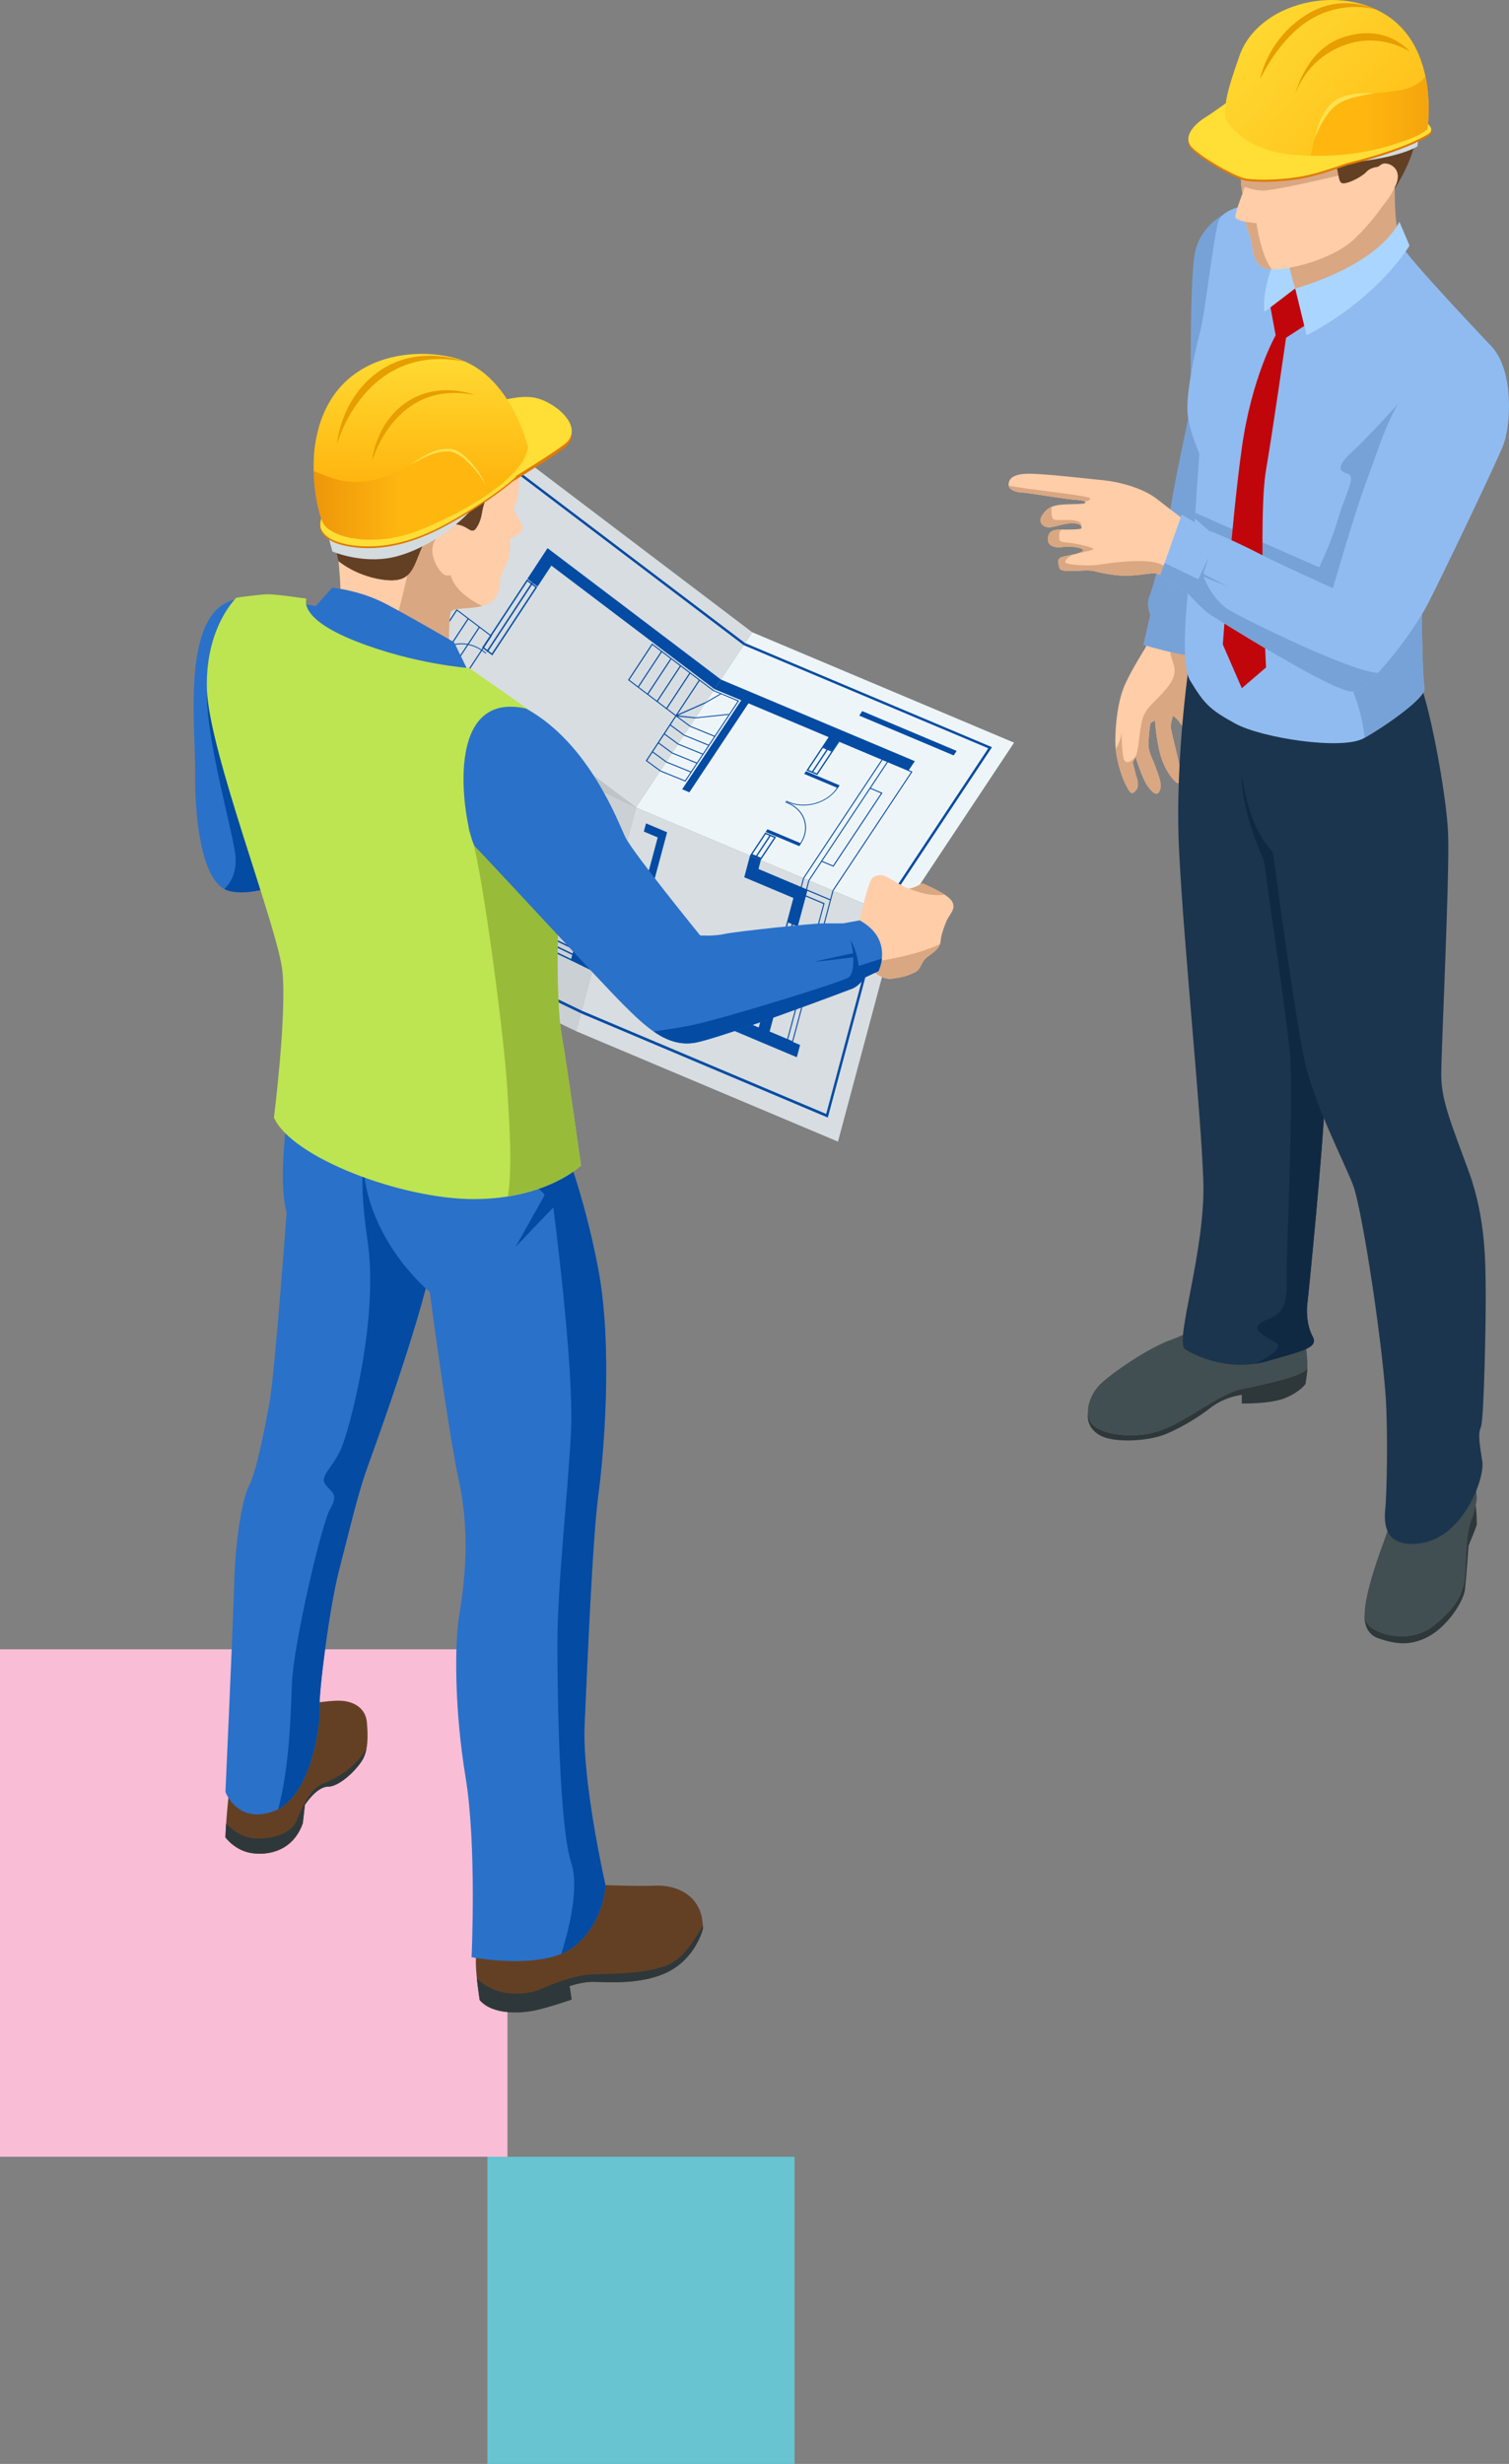 <svg width="226" height="369" viewBox="0 0 226 369" fill="none" xmlns="http://www.w3.org/2000/svg">
<rect x="0" y="0" width="226" height="369" fill="#808080" stroke="none"/>
<path d="M76 247H0V323H76V247Z" fill="#F9BDD6"/>
<path d="M119 323H73V369H119V323Z" fill="#68C4D1"/>
<path d="M182.424 196.116C182.424 196.116 179.251 199.318 175.61 200.566C171.97 201.815 166.405 205.722 164.792 207.296C163.18 208.87 162.296 211.638 163.492 213.212C164.688 214.786 169.993 215.762 174.206 214.08C178.419 212.398 182.736 208.653 186.064 208.002C189.393 207.35 195.374 205.994 195.738 204.962C196.103 203.931 194.906 196.171 193.814 194.705C192.722 193.239 182.424 196.116 182.424 196.116H182.424Z" fill="#414E52"/>
<path d="M195.805 204.625C195.804 204.618 195.797 204.612 195.794 204.606C195.784 204.759 195.766 204.883 195.738 204.962C195.374 205.994 189.393 207.35 186.064 208.002C182.736 208.653 178.419 212.398 174.206 214.08C169.993 215.762 164.688 214.786 163.492 213.212C163.141 212.75 162.973 212.183 162.946 211.576L162.938 211.583C162.938 211.583 162.503 213.723 164.74 214.96C166.976 216.196 172.158 215.816 174.706 214.731C177.255 213.646 179.783 212.035 181.138 210.957C182.493 209.88 184.085 209.184 185.978 208.892V210.194C185.978 210.194 190.238 210.284 192.453 209.386C194.669 208.488 195.529 207.276 195.529 207.276C195.529 207.276 195.871 205.116 195.805 204.625Z" fill="#2E383B"/>
<path d="M210.253 221.657C210.253 221.657 207.985 228.93 207.036 231.469C206.088 234.009 203.737 240.851 204.562 242.788C205.387 244.725 211.078 246.403 214.707 243.477C218.337 240.55 219.244 238.441 219.409 235.816C219.574 233.191 219.574 229.576 220.317 227.725C221.059 225.874 221.183 224.325 221.183 224.325C221.183 224.325 220.811 219.376 219.987 218.085C219.162 216.793 210.253 221.657 210.253 221.657Z" fill="#414E52"/>
<path d="M220.317 227.725C219.575 229.576 219.575 233.191 219.41 235.816C219.245 238.441 218.338 240.55 214.708 243.477C211.079 246.403 205.387 244.725 204.563 242.788C204.436 242.491 204.385 242.078 204.391 241.582L204.391 241.583C204.391 241.583 203.944 244.51 206.46 245.37C208.976 246.231 211.244 246.564 214.007 245.057C216.77 243.551 219.204 239.862 219.41 238.011C219.616 236.16 219.946 231.462 219.946 231.462C219.946 231.462 221.183 228.586 221.183 228.242C221.183 227.987 221.16 226.421 221.016 225.393C220.89 226.006 220.677 226.829 220.317 227.725Z" fill="#2E383B"/>
<path d="M171.587 96.952C171.587 96.952 169.102 100.88 168.26 103.068C167.418 105.256 167.039 108.419 167.039 111.011C167.039 113.603 168.049 116.503 168.639 117.602C169.229 118.7 169.439 119.14 170.113 118.393C170.786 117.646 170.155 116.196 170.155 116.196L169.649 114.219L170.071 113.34C170.071 113.34 171.039 116.547 171.881 117.734C172.723 118.92 173.355 119.227 173.713 118.349C174.071 117.47 173.566 116.24 173.018 114.746C172.471 113.252 171.924 112.593 172.008 111.011C172.092 109.43 172.302 108.288 172.302 108.288L172.976 107.903C172.976 107.903 173.228 111.583 174.029 113.78C174.829 115.976 176.152 117.384 176.459 117.273C176.765 117.163 176.995 116.152 176.459 113.78C175.923 111.407 175.292 109.167 175.334 108.683C175.376 108.199 175.67 107.189 175.67 107.189C175.67 107.189 176.121 107.409 176.78 108.331C177.439 109.254 180.007 110.704 180.007 110.704L179.418 94.36L172.513 92.954L171.586 96.952H171.587Z" fill="#FFCDA8"/>
<path d="M175.511 93.564C175.337 95.115 175.161 97.173 175.335 98.05C175.63 99.544 176.766 100.617 174.745 103.068C172.724 105.519 171.377 105.915 170.914 108.507C170.45 111.099 170.514 112.879 169.903 113.515C169.293 114.152 168.514 114.526 168.261 113.515C168.009 112.505 167.966 109.693 167.966 109.693C167.966 109.693 167.895 110.878 167.104 112.182C167.333 114.427 168.138 116.667 168.64 117.602C169.23 118.7 169.44 119.14 170.114 118.393C170.787 117.646 170.156 116.196 170.156 116.196L169.65 114.219L170.071 113.34C170.071 113.34 171.04 116.547 171.882 117.734C172.724 118.92 173.356 119.227 173.714 118.349C174.071 117.47 173.566 116.24 173.019 114.746C172.471 113.252 171.924 112.593 172.008 111.011C172.092 109.43 172.303 108.288 172.303 108.288L172.977 107.903C172.977 107.903 173.229 111.583 174.029 113.78C174.83 115.976 176.153 117.384 176.46 117.273C176.766 117.163 176.995 116.152 176.46 113.78C175.924 111.407 175.292 109.167 175.334 108.683C175.376 108.199 175.671 107.189 175.671 107.189C175.671 107.189 176.122 107.409 176.781 108.331C177.44 109.254 180.008 110.704 180.008 110.704L179.419 94.36L175.511 93.564Z" fill="#D9A782"/>
<path d="M178.788 98.182C177.062 98.314 171.23 96.579 171.23 96.579L172.262 92.119C172.262 92.119 171.63 90.449 172.094 89.439C172.557 88.428 174.998 79.729 175.209 77.005C175.419 74.281 178.576 59.783 178.576 59.783L183.14 61.013L182.871 89.792L178.788 98.182Z" fill="#77A2D7"/>
<path d="M178.369 97.479C178.369 97.479 175.875 112.943 176.587 127.353C177.299 141.763 179.861 166.274 180.217 176.822C180.573 187.37 175.804 200.962 177.512 202.077C179.221 203.191 184.29 205.419 189.728 203.859C195.165 202.3 197.515 201.854 196.589 200.146C195.664 198.437 195.663 196.208 195.806 195.169C195.948 194.129 198.084 172.736 198.44 164.417C198.796 156.098 197.657 106.185 197.657 106.185L178.369 97.479L178.369 97.479Z" fill="#1C354E"/>
<path d="M187.992 204.235C188.564 204.148 189.143 204.027 189.728 203.859C195.166 202.3 197.515 201.854 196.589 200.146C195.664 198.437 195.663 196.208 195.806 195.169C195.949 194.129 198.084 172.736 198.44 164.417C198.796 156.098 197.657 106.185 197.657 106.185L193.826 104.456C189.973 108.194 186.062 112.871 185.99 115.877C185.848 121.763 189.323 128.761 189.323 129.064C189.323 129.367 192.611 151.769 193.191 157.723C193.771 163.677 192.707 186.281 192.707 190.217C192.707 194.152 192.9 196.373 190.096 197.482C187.292 198.592 187.969 199.4 190.966 201.014C192.28 201.721 190.456 203.01 187.992 204.235L187.992 204.235Z" fill="#102942"/>
<path d="M207.523 225.392C207.414 226.799 206.45 232.026 212.785 231.117C219.121 230.209 222.388 221.458 222.007 218.901C221.625 216.345 221.299 214.811 221.789 213.732C222.279 212.652 222.565 196.686 222.511 193.164C222.456 189.641 222.605 182.653 219.992 175.494C217.378 168.336 215.854 164.813 215.854 161.006C215.854 157.2 217.106 131.348 216.888 125.041C216.67 118.735 213.839 104.303 212.423 101.86C211.007 99.416 186.451 102.598 186.451 102.598L185.797 106.461C185.797 106.461 184.273 120.779 190.643 127.654C190.643 127.654 194.019 152.994 195.489 159.301C196.959 165.608 201.207 173.789 202.622 177.425C204.038 181.062 207.359 203.049 207.632 211.06C207.904 219.072 207.523 225.392 207.523 225.392Z" fill="#1C354E"/>
<path d="M183.139 32.204C183.139 32.204 179.769 33.909 178.966 37.829C178.164 41.749 178.335 58.364 178.368 60.791C178.402 63.218 186.334 58.303 186.483 57.867C186.631 57.431 183.139 32.204 183.139 32.204Z" fill="#77A2D7"/>
<path d="M189.921 30.268C189.921 30.268 183.261 30.527 182.469 33.217C181.678 35.905 180.513 46.744 179.722 49.757C178.93 52.77 177.486 59.477 177.905 62.295C178.324 65.114 179.629 67.933 179.629 67.933C179.629 67.933 178.883 78.188 178.837 80.18C178.79 82.172 176.158 98.48 178.253 101.931C180.349 105.381 181.119 106.239 185.031 108.378C188.943 110.516 201.005 112.401 204.266 110.554C207.526 108.707 213.673 104.43 213.347 103.021C213.021 101.612 212.928 91.892 212.928 90.531L223.346 51.838C223.346 51.838 210.506 38.332 209.947 36.777C209.947 36.777 197.973 44.877 193.98 43.198C189.988 41.518 192.715 31.935 192.715 31.935L189.921 30.268H189.921Z" fill="#90BBF0"/>
<path d="M212.784 59.188L209.352 60.519C209.352 60.519 204.857 65.521 202.54 67.631C200.222 69.741 200.435 70.596 201.819 70.947C203.203 71.297 201.421 74.12 200.395 77.707C199.37 81.295 197.561 84.96 197.561 84.96L179.02 76.803C179.001 77.096 178.983 77.379 178.967 77.651L198.261 94.626C198.261 94.626 203.795 103.305 204.368 110.495C207.652 108.619 213.67 104.416 213.348 103.021C213.021 101.612 212.928 91.892 212.928 90.531L220.598 62.046L212.784 59.188Z" fill="#77A2D7"/>
<path d="M208.901 27.167C208.901 27.167 208.734 33.377 209.573 35.32C210.412 37.264 199.7 44.505 197.417 44.7C195.135 44.895 190.198 44.068 191.176 37.313C192.155 30.558 208.901 27.167 208.901 27.167Z" fill="#D9A782"/>
<path d="M196.273 48.197L192.61 50.586C192.61 50.586 190.652 64.314 189.615 70.349C188.397 77.441 189.615 99.957 189.615 99.957L185.985 103.068L183.139 96.519C183.139 96.519 184.486 77.725 185.985 67.076C187.483 56.427 191.051 50.217 191.051 50.217L190.035 44.724L193.98 43.198L196.273 48.197V48.197Z" fill="#C1060B"/>
<path d="M151.072 72.344C151.216 71.68 151.691 71.019 153.874 70.95C156.056 70.882 163.224 71.732 165.341 71.936C167.459 72.14 171.075 73.024 173.258 74.723C175.44 76.423 177.623 78.055 177.623 78.055L181.272 80.129L177.786 88.083C177.786 88.083 174.04 86.01 173.062 85.874C172.085 85.738 169.837 86.485 166.938 86.111C164.038 85.737 164.039 85.397 162.605 85.431C161.171 85.466 158.826 85.772 158.663 85.058C158.5 84.343 158.076 83.596 159.38 83.324C160.683 83.051 162.41 82.746 162.182 82.338C161.953 81.93 159.933 81.76 159.119 81.93C158.305 82.1 156.871 81.896 156.936 80.706C157.002 79.516 157.783 79.312 158.793 79.312C159.803 79.312 162.019 79.347 161.986 79.074C161.953 78.802 161.953 78.428 160.715 78.36C159.477 78.292 157.913 79.006 157.034 78.972C156.154 78.938 155.47 78.191 156.024 77.273C156.578 76.355 157.23 75.777 158.728 75.607C160.227 75.437 162.442 75.573 162.54 75.301C162.637 75.029 162.181 74.927 160.52 74.791C158.858 74.655 154.102 73.805 153.19 73.771C152.278 73.737 150.844 73.398 151.072 72.344L151.072 72.344Z" fill="#FFCDA8"/>
<path d="M151.062 72.718C151.206 73.48 152.395 73.742 153.189 73.771C154.101 73.805 158.858 74.655 160.519 74.791C161.707 74.888 162.276 74.968 162.47 75.105C163.043 75.029 163.181 74.879 163.288 74.656C163.451 74.316 156.675 73.602 152.57 72.99C151.971 72.901 151.476 72.809 151.062 72.718Z" fill="#D9A782"/>
<path d="M173.062 85.874C174.039 86.01 177.785 88.083 177.785 88.083L178.368 86.753C176.829 85.993 175.01 85.088 173.941 84.548C171.856 83.495 166.155 84.311 164.526 84.582C162.897 84.854 159.737 84.548 159.575 84.242C159.412 83.937 160.144 83.166 161.1 82.95C162.057 82.734 163.06 82.542 163.679 82.305C164.298 82.067 160.976 81.319 159.77 81.251C158.564 81.183 158.63 80.911 158.63 80.129C158.63 79.792 158.762 79.514 158.969 79.313C158.908 79.312 158.847 79.312 158.793 79.312C157.783 79.312 157.001 79.516 156.936 80.706C156.871 81.896 158.304 82.1 159.118 81.93C159.933 81.76 161.953 81.93 162.181 82.338C162.409 82.746 160.682 83.052 159.379 83.324C158.076 83.596 158.499 84.343 158.662 85.058C158.825 85.772 161.171 85.466 162.604 85.431C164.038 85.397 164.037 85.738 166.937 86.112C169.836 86.486 172.084 85.738 173.062 85.874Z" fill="#D9A782"/>
<path d="M156.024 77.273C155.47 78.191 156.154 78.938 157.034 78.973C157.913 79.007 159.477 78.293 160.715 78.361C161.638 78.411 161.872 78.632 161.946 78.854C162.232 77.443 158.858 78.021 157.979 77.851C157.413 77.741 157.427 76.663 157.509 75.907C156.82 76.196 156.396 76.656 156.024 77.273Z" fill="#D9A782"/>
<path d="M223.347 51.838C223.347 51.838 215.013 53.262 211.514 57.388C208.016 61.514 206.48 67.271 204.773 71.723C203.067 76.175 199.625 88.083 199.625 88.083C199.625 88.083 191.491 84.427 188.647 82.942C185.802 81.458 181.479 79.53 181.109 79.515L176.985 77.067L173.714 86.327L177.981 88.969C177.981 88.969 180.199 91.343 180.996 91.877C181.792 92.412 199.967 103.868 202.584 103.571C205.2 103.275 211.685 94.643 213.903 90.322C216.122 86.001 224.029 69.469 225.139 66.679C226.248 63.889 226.845 55.548 223.347 51.838L223.347 51.838Z" fill="#90BBF0"/>
<path d="M180.256 86.355L184.01 87.928L180.227 85.94L181.024 83.447L179.46 86.752L174.424 84.316L173.714 86.326L177.981 88.969C177.981 88.969 180.199 91.343 180.996 91.877C181.792 92.411 199.967 103.868 202.584 103.571C203.49 103.468 204.861 102.364 206.358 100.787C201.948 100.445 186.628 92.845 184.153 91.401C181.508 89.858 180.256 86.355 180.256 86.355H180.256Z" fill="#77A2D7"/>
<path d="M195.687 50.217L193.979 43.198C193.979 43.198 205.961 40.071 209.59 33.217L211.098 36.777C211.098 36.777 206.552 44.548 195.687 50.217Z" fill="#AAD5FF"/>
<path d="M189.369 46.713L193.98 43.198C193.98 43.198 192.716 39.347 192.433 35.708C192.433 35.708 188.814 41.992 189.369 46.713Z" fill="#AAD5FF"/>
<path d="M185.929 25.194C185.929 25.194 185.668 27.267 186.092 28.967C186.092 28.967 184.821 32.23 185.049 32.604C185.277 32.978 186.482 33.217 186.482 33.217C186.482 33.217 187.004 34.712 187.33 35.834C187.655 36.956 187.525 39.608 189.577 40.219C191.63 40.831 199.285 39.166 202.836 35.8C206.388 32.434 210.167 27.063 211.405 21.386C212.643 15.709 210.232 7.482 202.185 5.782C194.138 4.083 188.405 10.439 186.483 14.213C184.56 17.987 184.821 22.922 184.821 22.922L185.929 25.194Z" fill="#FFCDA8"/>
<path d="M189.578 40.219C189.807 40.288 190.11 40.326 190.465 40.339C188.841 38.26 188.178 33.421 188.178 33.421L186.483 33.217C186.483 33.217 187.005 34.712 187.331 35.834C187.656 36.956 187.525 39.608 189.578 40.219Z" fill="#D9A782"/>
<path d="M185.09 23.472L185.929 25.194C185.929 25.194 185.669 27.267 186.092 28.967C186.092 28.967 186.809 26.996 186.907 26.282C186.983 25.727 185.676 24.148 185.09 23.472Z" fill="#D9A782"/>
<path d="M185.091 23.474L185.929 25.194C185.929 25.194 185.775 26.431 185.899 27.777C186.863 28.186 188.116 28.579 189.312 28.536C191.561 28.455 205.876 25.254 210.871 23.352C211.079 22.702 211.261 22.046 211.405 21.386C211.892 19.152 211.811 16.523 211.047 14.054L187.979 12.095L185.091 23.474Z" fill="#D9A782"/>
<path d="M207.724 24.854C207.724 24.854 205.476 24.786 204.694 25.67C203.912 26.554 201.339 27.811 200.85 27.336C200.361 26.86 200.459 24.956 199.872 24.48C199.286 24.004 197.266 24.073 197.234 22.746C197.201 21.42 196.191 19.381 194.432 19.313C192.672 19.245 188.561 19.487 186.91 18.666C185.258 17.846 184.249 15.981 185.089 13.329C185.929 10.677 190.295 3.743 199.677 4.456C209.06 5.17 211.731 11.29 212.285 16.797C212.839 22.304 208.876 28.208 208.876 28.208L207.724 24.854Z" fill="#563317"/>
<path d="M204.693 25.67C205.475 24.786 207.723 24.854 207.723 24.854L208.876 28.208C208.876 28.208 211.622 24.303 212.207 19.962C208.415 21.916 201.873 23.61 199.324 24.229C199.55 24.3 199.745 24.377 199.872 24.48C200.458 24.956 200.36 26.86 200.849 27.335C201.338 27.811 203.911 26.554 204.693 25.67Z" fill="#634024"/>
<path d="M205.15 26.724C205.15 26.724 206.323 24.48 207.398 24.48C208.473 24.48 209.858 25.497 209.165 27.402C208.472 29.307 206.453 32.129 205.15 31.925C203.846 31.721 204.596 27.947 205.15 26.724Z" fill="#FFCDA8"/>
<path d="M203.493 24.191C203.493 24.191 209.373 23.606 212.271 21.929L212.489 20.445L203.493 24.191L203.493 24.191Z" fill="#D4DBDF"/>
<path d="M213.552 18.589L204.624 17.813L185.263 14.575C185.263 14.575 181.637 17.229 180.49 17.921C179.342 18.612 176.919 20.66 178.485 22.352C179.779 23.749 184.121 26.285 186.111 26.946C187.318 27.346 191.483 27.388 195.15 26.706C196.98 26.365 199.507 25.542 201.764 24.751H201.764C209.729 22.772 212.881 21.026 213.967 20.352C215.053 19.678 213.552 18.589 213.552 18.589L213.552 18.589Z" fill="#DE7B04"/>
<path d="M213.552 18.268L204.624 17.491L185.263 14.254C185.263 14.254 181.637 16.908 180.49 17.599C179.342 18.291 176.919 20.339 178.485 22.03C179.779 23.428 184.121 25.964 186.111 26.625C187.318 27.026 191.483 27.067 195.15 26.385C196.98 26.044 199.507 25.221 201.764 24.43H201.764C209.729 22.451 212.881 20.705 213.967 20.031C215.053 19.357 213.552 18.268 213.552 18.268L213.552 18.268Z" fill="#FFDE36"/>
<path d="M183.505 17.689C183.505 17.689 185.774 22.578 193.824 23.194C199.511 23.63 204.444 22.994 208.492 21.694C210.463 21.061 212.277 20.529 213.766 19.389C213.766 19.389 215.597 8.023 208.227 2.679C200.857 -2.664 188.425 0.372 185.634 8.353C183.54 14.339 183.505 15.149 183.505 17.689Z" fill="url(#paint0_linear_512_921)"/>
<path d="M196.303 23.316C200.952 23.424 205.043 22.801 208.49 21.694C210.461 21.061 212.275 20.529 213.764 19.389C213.764 19.389 214.366 15.63 213.48 11.421C210.971 14.988 203.774 12.985 200.223 15.288C197.866 16.817 196.781 20.702 196.303 23.316Z" fill="url(#paint1_linear_512_921)"/>
<path d="M205.801 13.951L203.979 14.302C202.901 14.537 201.421 14.842 200.234 15.672C199.073 16.505 198.27 17.847 197.753 18.848C197.234 19.865 196.963 20.588 196.957 20.585C196.963 20.587 197.086 19.807 197.476 18.691C197.673 18.136 197.944 17.497 198.331 16.861C198.719 16.227 199.225 15.598 199.89 15.125C200.538 14.665 201.293 14.397 201.989 14.237C202.691 14.078 203.352 14.014 203.917 13.98C205.047 13.919 205.801 13.956 205.801 13.951L205.801 13.951Z" fill="#FFE24F"/>
<path d="M193.955 14.254C193.955 14.254 195.446 7.54 201.036 5.63C207.705 3.351 211.129 7.731 211.129 7.731C211.129 7.731 206.655 4.658 201.055 6.869C195.296 9.142 193.955 14.254 193.955 14.254Z" fill="#E69E00"/>
<path d="M206.231 1.489C206.231 1.489 201.379 -1.044 196.168 1.91C189.864 5.483 188.722 11.851 188.722 11.851C188.722 11.851 191.652 5.44 196.662 2.676C201.672 -0.087 206.231 1.489 206.231 1.489L206.231 1.489Z" fill="#E69E00"/>
<path d="M75.532 66.53L58.148 92.951L95.237 120.932L112.659 94.688L75.532 66.53Z" fill="#EEF5F9"/>
<path d="M151.874 111.222L134.452 137.466L95.234 120.932L112.657 94.688L151.874 111.222Z" fill="#EEF5F9"/>
<path opacity="0.1" d="M75.532 66.53L58.148 92.951L95.237 120.932L112.659 94.688L75.532 66.53Z" fill="black"/>
<path d="M134.468 137.466L125.5 170.968L86.282 154.433L95.251 120.932L134.468 137.466Z" fill="#EEF5F9"/>
<path opacity="0.1" d="M134.468 137.466L125.5 170.968L86.282 154.433L95.251 120.932L134.468 137.466Z" fill="black"/>
<path d="M59.414 103.691L50.498 137.159L86.285 154.433L95.253 120.932L59.414 103.691Z" fill="#EEF5F9"/>
<path opacity="0.15" d="M59.414 103.691L50.498 137.159L86.285 154.433L95.253 120.932L59.414 103.691Z" fill="black"/>
<path d="M58.148 92.951L59.415 103.691L95.254 120.932L58.148 92.951Z" fill="#EEF5F9"/>
<path opacity="0.2" d="M58.148 92.951L59.415 103.691L95.254 120.932L58.148 92.951Z" fill="black"/>
<path d="M95.712 129.507L94.21 135.116L94.668 135.309L96.205 129.569L95.747 129.376C94.833 128.998 93.9 128.937 93.042 129.155L93.002 129.311C93.859 129.076 94.796 129.128 95.712 129.507Z" fill="#044BA3"/>
<path d="M96.954 148.899L109.866 154.342L119.338 158.336L119.831 156.495L118.769 156.048L124.435 134.885L124.476 134.729L124.826 133.403L124.686 133.345L124.339 134.671L120.952 133.243L120.869 133.207L121.215 131.882L121.078 131.824L120.732 133.15L120.072 132.872L120.418 131.546L120.282 131.488L119.935 132.814L113.597 130.142L113.944 128.816L112.327 128.135L111.465 131.378L118.827 134.481L117.918 137.878L117.916 137.886L114.95 148.965L114.939 149.004L113.634 153.882L110.359 152.502L97.447 147.058L97.357 147.02L94.269 145.719L99.912 124.64L96.752 123.309L96.424 124.536L98.506 125.414L95.971 134.88L95.144 134.531L94.816 135.757L95.644 136.106L93.192 145.265L89.197 143.56L88.707 145.399L96.865 148.861L96.955 148.899L96.954 148.899ZM120.91 133.399L124.297 134.827L118.653 155.912L118.037 155.652L123.493 135.27L120.722 134.102L120.911 133.399H120.91ZM119.529 138.558L120.68 134.261L123.311 135.37L117.897 155.594L115.266 154.484L116.551 149.684L116.562 149.645L119.528 138.565L119.53 138.558H119.529ZM119.297 138.689L116.428 149.407L115.889 149.18L118.758 138.462L119.297 138.689ZM118.039 138.159L118.578 138.386L115.709 149.104L115.17 148.877L118.039 138.159V138.159ZM97.482 147.303L110.123 152.632L109.959 153.245L97.318 147.915L97.482 147.303ZM97.263 148.118L109.904 153.447L109.739 154.064L97.098 148.734L97.263 148.118Z" fill="#044BA3"/>
<path d="M131.882 136.379L123.739 166.828L87.114 151.358L87.01 151.752L123.98 167.368L132.23 136.525L131.882 136.379Z" fill="#044BA3"/>
<path d="M104.737 101.741L103.452 100.767L103.319 100.666L102.034 99.692L101.902 99.592L100.617 98.618L100.485 98.518L99.2 97.544L99.07 97.445L97.653 96.371L94.054 101.841L95.471 102.915L95.601 103.013L96.886 103.987L97.018 104.088L98.303 105.062L98.435 105.163L99.72 106.136L99.853 106.237L101.137 107.211L100.333 108.433L100.252 108.556L99.448 109.778L99.367 109.901L98.563 111.123L98.482 111.246L97.678 112.468L97.597 112.592L96.712 113.937L98.88 115.525L98.962 115.403L96.923 113.912L97.727 112.69L99.766 114.185L99.847 114.062L97.808 112.567L98.612 111.345L100.652 112.844L100.733 112.721L98.693 111.222L99.497 109.999L101.538 111.504L101.619 111.38L99.578 109.877L100.382 108.655L102.424 110.163L102.505 110.04L100.463 108.531L101.267 107.309L103.31 108.822L103.391 108.7L101.51 107.309L104.13 107.582L104.224 107.439L101.545 107.156L105.604 105.353L105.769 105.102L101.462 107.013L104.785 101.962L106.832 103.494L106.914 103.379L104.866 101.839L104.737 101.741ZM95.552 102.792L94.265 101.816L97.702 96.592L98.989 97.568L95.552 102.792H95.552ZM96.966 103.865L95.682 102.891L99.119 97.666L100.404 98.64L96.966 103.865ZM98.384 104.939L97.099 103.965L100.536 98.741L101.821 99.715L98.384 104.939H98.384ZM99.801 106.013L98.516 105.039L101.953 99.816L103.238 100.789L99.801 106.013H99.801ZM101.218 107.088L99.934 106.114L103.371 100.89L104.656 101.864L101.218 107.088Z" fill="#044BA3"/>
<path d="M78.98 86.691L79.734 87.263C79.691 87.235 79.633 87.241 79.606 87.284L78.928 86.77L73.463 95.075L71.778 93.797L70.107 92.531L68.392 91.231L64.227 97.562L64.359 97.662L68.444 91.454L70.026 92.654L67.389 96.662C66.569 96.982 65.843 97.542 65.314 98.332L65.29 98.368L70.061 101.986L70.085 101.949L69.519 101.52L72.183 97.471C72.25 97.517 72.316 97.563 72.381 97.612L72.753 97.894L72.819 97.793L72.448 97.511C72.383 97.462 72.318 97.413 72.251 97.367L72.399 97.143L72.888 97.514C72.886 97.55 72.903 97.593 72.935 97.617C72.968 97.642 73.01 97.644 73.038 97.628L73.73 98.153L80.457 87.929L79.776 87.413C79.805 87.371 79.791 87.311 79.752 87.277L80.509 87.851L82.578 84.705L107.017 103.212L107.974 101.772L82.004 82.093L78.98 86.691L78.98 86.691ZM70.159 92.754L71.697 93.921L70.045 96.431C69.221 96.281 68.399 96.328 67.647 96.572L70.159 92.754ZM65.423 98.415C65.896 97.704 66.532 97.185 67.257 96.862L65.965 98.826L65.423 98.415ZM66.098 98.926L67.524 96.759C68.282 96.479 69.121 96.406 69.967 96.55L67.636 100.093L66.098 98.926L66.098 98.926ZM69.389 101.421L67.766 100.19L70.139 96.583C70.793 96.718 71.44 96.983 72.048 97.38L69.389 101.421V101.421ZM72.269 97.044L72.116 97.277C71.508 96.879 70.865 96.609 70.215 96.468L71.827 94.019L73.382 95.198L72.201 96.993L72.269 97.044ZM72.986 97.345L72.505 96.981L73.661 95.225L73.632 95.202L78.99 87.059L79.499 87.445L72.986 97.345ZM80.18 87.961L73.666 97.861L73.157 97.475L79.67 87.575L80.18 87.961Z" fill="#044BA3"/>
<path d="M76.57 69.762L60.259 94.552L60.586 94.801L76.693 70.32L111.377 96.616L111.582 96.306L76.57 69.762Z" fill="#044BA3"/>
<path d="M118.16 120.089L117.77 119.925L117.702 120.028L118.091 120.192C120.647 121.27 123.954 120.296 125.478 118.024L125.75 117.616L120.713 115.492L120.442 115.901L125.364 117.975C123.879 120.193 120.653 121.14 118.16 120.089Z" fill="#044BA3"/>
<path d="M118.069 120.225L117.68 120.061L117.612 120.164L118.001 120.328C120.494 121.379 121.327 124.037 119.861 126.263L114.94 124.188L114.669 124.596L119.706 126.72L119.977 126.312C121.476 124.029 120.625 121.303 118.07 120.225L118.069 120.225Z" fill="#044BA3"/>
<path d="M136.118 115.333L137.009 113.991L107.973 101.772L107.016 103.212L111.015 104.877L102.169 118.203L103.249 118.658L112.096 105.333L124.098 110.393L123.18 111.776L123.899 112.079L123.891 112.086L123.175 111.785L120.788 115.379L122.404 116.06L124.79 112.466L124.071 112.163L124.074 112.153L124.796 112.457L125.699 111.097L132.037 113.769L120.281 131.488L120.418 131.546L132.173 113.827L132.833 114.105L130.284 117.945L122.938 129.01L121.078 131.824L121.215 131.882L123.075 129.068L124.824 129.806L132.17 118.74L130.421 118.003L132.97 114.162L136.441 115.625L124.686 133.345L124.826 133.403L136.659 115.561L136.118 115.332L136.118 115.333ZM121.073 115.292L123.246 112.021L123.784 112.248L121.612 115.519L121.073 115.292V115.292ZM124.503 112.551L122.331 115.822L121.793 115.595L123.965 112.324L124.503 112.551ZM131.949 118.804L124.766 129.624L123.156 128.946L130.34 118.125L131.949 118.804Z" fill="#044BA3"/>
<path d="M112.404 128.007L112.326 128.135L113.943 128.816L114.02 128.688L116.223 125.369L114.607 124.688L112.404 128.007L112.404 128.007ZM115.936 125.455L113.946 128.451L113.408 128.224L115.397 125.227L115.936 125.455ZM115.217 125.151L113.228 128.148L112.689 127.921L114.679 124.924L115.217 125.151Z" fill="#044BA3"/>
<path d="M103.542 115.721L103.623 115.599L104.428 114.385L104.509 114.263L105.315 113.049L105.397 112.927L106.202 111.714L106.283 111.591L107.089 110.378L107.17 110.255L110.695 104.945L106.913 103.379L106.831 103.494L107.844 103.899L105.768 105.102L105.602 105.353L107.999 103.965L110.478 105.01L109.137 107.029L109.136 106.911L104.223 107.439L104.129 107.582L109.125 107.048L107.033 110.198L103.39 108.7L103.309 108.822L106.952 110.32L106.146 111.534L102.504 110.04L102.423 110.163L106.065 111.656L105.26 112.869L101.618 111.38L101.537 111.504L105.179 112.991L104.373 114.205L100.732 112.721L100.651 112.844L104.292 114.328L103.486 115.541L99.846 114.062L99.765 114.185L103.405 115.664L102.599 116.878L98.96 115.402L98.879 115.525L102.655 117.057L103.542 115.721Z" fill="#044BA3"/>
<path d="M111.581 96.306L111.376 96.616L148.018 112.063L131.882 136.379L132.231 136.525L148.568 111.9L111.581 96.306Z" fill="#044BA3"/>
<path d="M143.273 112.459L129.135 106.498L128.688 107.17L142.827 113.13L143.273 112.459Z" fill="#044BA3"/>
<path d="M81.535 119.723L81.674 119.203L77.07 116.989L76.932 117.509C76.17 120.419 77.441 123.692 79.775 124.814L80.133 124.987L80.168 124.856L79.81 124.683C77.532 123.588 76.291 120.398 77.037 117.56L81.536 119.723H81.535Z" fill="#044BA3"/>
<path d="M89.894 132.658L89.776 133.101L89.879 133.15L89.997 132.707C90.475 130.911 91.641 129.698 93.004 129.311L93.044 129.155C91.617 129.528 90.392 130.787 89.894 132.658Z" fill="#044BA3"/>
<path d="M80.384 125.467L79.401 124.994L76.134 137.256L74.302 136.375L67.143 132.932L65.622 132.201L70.905 112.369L81.417 117.424L81.107 118.59L82.091 119.063L82.727 116.672L71.232 111.144L71.464 110.269L70.181 109.652L69.325 112.05L63.656 133.33L66.653 134.771L73.813 138.214L81.885 142.096L85.647 143.905L88.708 145.399L89.199 143.56L86.137 142.066L82.375 140.257L77.118 137.729L79.555 128.58L89.405 133.317L89.731 132.092L79.882 127.355L80.384 125.467L80.384 125.467ZM73.703 137.929L66.87 134.643L67.033 134.031L73.866 137.317L73.703 137.929ZM73.92 137.114L67.087 133.828L67.25 133.216L74.084 136.502L73.92 137.114ZM82.483 140.541L85.918 142.193L85.755 142.806L82.32 141.154L82.483 140.541ZM82.266 141.356L85.701 143.008L85.538 143.62L82.103 141.968L82.266 141.356Z" fill="#044BA3"/>
<path d="M53.665 135.242L61.77 104.824L61.451 104.67L53.242 135.482L87.013 151.752L87.118 151.358L53.665 135.242Z" fill="#044BA3"/>
<path d="M61.45 104.67L60.26 94.552L60.587 94.801L61.769 104.824L61.45 104.67Z" fill="#044BA3"/>
<path d="M76.889 76.224C76.889 76.224 78.282 78.718 78.268 79.059C78.227 79.989 76.362 80.667 76.362 80.667C76.362 80.667 76.484 82.105 76.2 83.375C75.916 84.644 74.943 85.914 74.903 86.929C74.862 87.945 74.66 89.941 72.713 90.614C70.767 91.287 68.01 90.949 67.563 91.583C67.118 92.218 66.996 100.384 68.172 103.557C69.347 106.73 48.141 102.836 48.263 102.456C48.385 102.076 50.904 90.826 50.982 88.962C51.06 87.098 50.493 80.793 49.763 78C49.033 75.208 47.857 66.872 54.426 61.753C60.995 56.633 70.077 59.002 72.55 60.907C75.024 62.811 76.808 64.63 77.538 69.284C78.267 73.938 76.89 76.224 76.89 76.224H76.889Z" fill="#FFCDA8"/>
<path d="M72.216 90.759C70.45 89.889 68.059 88.337 67.482 86.115C67.482 86.115 66.775 86.484 66.068 85.685C65.361 84.885 64.477 83.185 64.831 81.73C65.184 80.274 66.598 79.106 67.069 79.106C67.541 79.106 67.246 75.724 67.246 75.724L62.681 78.044C62.681 78.044 59.823 93.738 56.759 100.501C56.155 101.833 56.255 103.033 56.803 104.102C62.497 104.897 68.829 105.331 68.172 103.557C66.997 100.384 67.118 92.218 67.564 91.583C67.973 91.002 70.326 91.236 72.216 90.759V90.759Z" fill="#D9A782"/>
<path d="M35.812 258.891C35.812 258.891 35.29 262.756 34.806 264.937C34.329 267.121 33.807 273.076 33.764 275.169C33.764 275.169 35.199 277.166 37.728 277.531C40.256 277.898 43.917 277.17 45.355 273.031L45.661 270.305C45.661 270.305 47.401 267.574 49.098 267.574C50.795 267.574 53.2 265.255 54.197 263.709C55.203 262.164 55.117 259.799 54.941 257.89C54.766 255.979 53.2 254.799 51.02 254.707C48.839 254.618 45.05 255.435 45.05 255.435L35.812 258.891Z" fill="#634024"/>
<path d="M48.273 267.167C46.356 267.941 44.959 271.258 44.406 272.714C43.848 274.166 41.388 275.579 38.077 275.306C36.207 275.152 34.77 274.042 33.871 273.103C33.813 273.941 33.774 274.669 33.764 275.169C33.764 275.169 35.199 277.166 37.728 277.531C40.256 277.898 43.917 277.17 45.355 273.031L45.661 270.305C45.661 270.305 47.401 267.574 49.098 267.574C50.795 267.574 53.2 265.255 54.197 263.709C54.547 263.174 54.758 262.537 54.89 261.861C53.026 265.087 49.927 266.499 48.273 267.167L48.273 267.167Z" fill="#2E383B"/>
<path d="M85.309 277.531C85.27 278.395 86.273 281.988 87.318 282.121C88.363 282.263 95.42 282.533 98.164 282.398C100.913 282.263 105.355 283.577 105.268 288.9C105.268 288.9 104.179 293.355 99.864 295.401C95.555 297.447 90.106 296.723 88.451 296.811C86.791 296.902 85.307 297.447 85.307 297.447L85.616 299.447C85.616 299.447 83.222 300.312 80.696 300.95C78.166 301.587 73.811 301.813 71.847 299.539C71.847 299.539 71.148 295.219 71.284 293.309C71.41 291.403 72.197 288.535 72.894 286.49C73.589 284.443 73.986 279.808 73.986 279.808L85.309 277.531L85.309 277.531Z" fill="#634024"/>
<path d="M99.863 295.401C104.178 293.355 105.267 288.899 105.267 288.899C105.271 288.712 105.266 288.525 105.261 288.345C104.199 290.293 102.486 292.971 100.606 293.991C97.511 295.675 91.457 295.584 88.797 295.675C86.141 295.766 82.698 297.127 81.083 297.857C79.686 298.49 74.976 299.661 71.424 296.318C71.594 297.979 71.846 299.539 71.846 299.539C73.81 301.813 78.165 301.587 80.694 300.95C83.221 300.312 85.615 299.447 85.615 299.447L85.306 297.447C85.306 297.447 86.79 296.902 88.45 296.811C90.105 296.723 95.554 297.447 99.863 295.401H99.863Z" fill="#2E383B"/>
<path d="M60.16 165.268L57.691 156.121L46.523 149.858C46.523 149.858 44.589 158.189 43.994 161.104C43.392 164.02 41.401 175.959 42.929 181.584C42.929 181.584 41.148 205.83 40.349 210.137C39.551 214.443 38.404 220.326 37.34 222.413C36.273 224.492 35.279 230.323 35.078 237.13C34.878 243.937 33.764 268.374 33.764 268.374C33.764 268.374 35.584 273.285 41.066 271.22C46.545 269.158 47.984 258.445 47.851 255.949C47.719 253.446 49.352 240.702 50.747 235.287C52.149 229.87 53.56 223.836 54.89 220.12C55.692 217.881 62.936 198.112 64.802 188.53C66.657 178.944 60.16 165.268 60.16 165.268Z" fill="#2A71C9"/>
<path d="M43.725 252.078C43.965 246.204 48.156 228.211 49.45 225.961C50.744 223.712 49.713 223.587 48.755 222.338C47.797 221.088 49.713 219.963 51.03 217.089C52.348 214.215 56.778 197.47 55.051 185.848C53.323 174.228 55.051 171.93 55.051 171.93L63.41 174.098C64.693 178.576 65.677 184.008 64.802 188.53C62.936 198.112 55.693 217.881 54.891 220.12C53.56 223.837 52.15 229.87 50.747 235.287C49.353 240.702 47.72 253.446 47.851 255.949C47.979 258.35 46.651 268.347 41.676 270.943C43.346 264.472 43.51 257.365 43.726 252.078L43.725 252.078Z" fill="#044BA3"/>
<path d="M57.691 156.121C57.691 156.121 53.616 167.41 54.487 175.517C55.662 186.438 64.369 193.484 64.369 193.484C64.369 193.484 67.012 213.799 68.768 221.964C70.533 230.13 69.459 237.789 68.768 241.973C68.087 246.158 68.042 255.947 69.728 266.155C71.415 276.37 70.629 293.115 70.629 293.115C70.629 293.115 81.294 295.153 85.888 291.582C90.488 288.009 90.68 282.313 90.68 282.313C90.68 282.313 87.162 266.877 87.554 258.304C87.943 249.73 88.729 230.441 89.607 223.901C90.488 217.371 91.758 201.547 89.607 190.116C87.455 178.683 84.225 170.926 84.225 170.926L82.761 157.043C82.761 157.043 76.402 160.105 70.625 159.901C64.857 159.695 57.691 156.121 57.691 156.121Z" fill="#2A71C9"/>
<path d="M82.761 157.043L84.225 170.926C84.225 170.926 87.456 178.683 89.608 190.116C91.759 201.547 90.489 217.371 89.608 223.901C88.73 230.441 87.944 249.73 87.555 258.304C87.162 266.877 90.681 282.313 90.681 282.313C90.681 282.313 90.489 288.009 85.889 291.582C85.356 291.998 84.737 292.334 84.066 292.609C85.539 287.978 86.646 282.289 85.568 279.031C83.819 273.745 83.483 255.202 83.483 246.204C83.483 237.207 85.039 223.961 85.519 214.339C85.998 204.717 82.868 180.832 82.868 180.832L77.223 186.723L81.567 178.975C81.088 177.601 70.289 171.898 70.289 171.898L69.218 159.788C69.693 159.844 70.164 159.884 70.625 159.901C76.402 160.105 82.761 157.043 82.761 157.043Z" fill="#044BA3"/>
<path d="M36.618 89.659L45.11 131.36C45.11 131.36 37.318 134.804 33.764 133.223C30.211 131.64 29.141 122.609 29.229 115.627C29.319 108.645 26.788 89.66 36.618 89.66V89.659Z" fill="#2A71C9"/>
<path d="M35.238 127.98C34.682 123.232 28.762 103.834 31.899 99.686C33.227 97.931 36.313 100.228 39.429 103.461L45.111 131.36C45.111 131.36 37.319 134.804 33.765 133.223C33.712 133.199 33.661 133.167 33.609 133.141C34.611 132.155 35.535 130.509 35.238 127.98Z" fill="#044BA3"/>
<path d="M81.038 169.987C75.824 171.57 67.027 173.151 61.118 170.54C55.208 167.929 43.475 162.398 43.317 159.948C43.16 157.499 45.358 144.468 44.099 140.195C42.839 135.922 32.918 116.02 31.736 106.332C30.555 96.644 35.831 90.317 36.618 89.659C37.407 89.002 47.297 90.772 47.297 90.772L70.288 101.328C70.288 101.328 73.247 102.431 76.214 105.091C78.672 107.293 81.132 110.798 81.959 113.507C83.788 119.488 81.701 143.234 82.174 148.247C82.647 153.26 87.021 168.168 81.037 169.986L81.038 169.987Z" fill="#2A71C9"/>
<path d="M74.001 160.411C73.633 155.217 71.881 139.542 70.796 131.272C69.71 123.001 72.578 118.604 72.578 118.604L82.019 117.327L82.635 118.892C83.06 128.186 81.795 144.231 82.174 148.248C82.647 153.26 87.021 168.169 81.037 169.987C78.177 170.855 74.238 171.722 70.289 171.897C73.579 170.69 74.37 165.603 74.001 160.411Z" fill="#E69E00"/>
<path d="M49.75 88.018C49.75 88.018 53.749 88.367 57.562 90.322C60.931 92.051 68.009 96.188 68.009 96.188L70.797 101.897C70.797 101.897 59.052 99.439 50.729 94.69C45.312 91.592 47.298 90.772 47.298 90.772L49.75 88.018H49.75Z" fill="#2A71C9"/>
<path d="M70.894 79.439C71.34 79.34 71.942 78.085 72.105 77.154C72.267 76.223 72.51 75.038 73.037 74.192C73.564 73.346 74.496 72.711 74.456 71.611C74.416 70.511 74.172 69.368 74.781 68.48C75.389 67.591 77.457 66.957 77.254 64.714C77.051 62.472 74.375 56.421 63.955 56.675C53.534 56.929 50.777 63.36 49.642 66.787C48.507 70.214 48.669 74.361 49.156 76.561C49.642 78.761 50.695 84.017 50.695 84.017C50.695 84.017 53.129 86.123 57.021 86.758C60.914 87.393 61.603 85.911 62.617 83.331C63.63 80.75 64.523 78.55 67.199 78.465C69.875 78.381 70.13 79.61 70.894 79.439L70.894 79.439Z" fill="#563317"/>
<path d="M60.529 78.614C56.206 79.506 51.81 78.439 49.218 76.849C49.727 79.186 50.694 84.017 50.694 84.017C50.694 84.017 53.128 86.123 57.02 86.758C60.913 87.393 61.603 85.911 62.616 83.331C63.63 80.75 64.522 78.55 67.198 78.465C69.874 78.38 70.129 79.61 70.894 79.439C71.34 79.34 71.942 78.085 72.104 77.154C72.266 76.223 72.51 75.038 73.037 74.192C73.197 73.936 73.394 73.698 73.59 73.461C70.691 74.891 64.518 77.79 60.529 78.614Z" fill="#634024"/>
<path d="M49.218 80.511L49.785 82.592C49.785 82.592 53.549 84.218 57.861 83.634C62.173 83.051 67.262 79.84 70.22 76.751C73.179 73.663 49.218 80.511 49.218 80.511L49.218 80.511Z" fill="#D4DBDF"/>
<path d="M79.763 60.044C76.658 59.638 72.934 61.321 69.769 61.887C66.605 62.453 72.215 69.246 72.215 69.246L73.243 70.551C68.868 70.363 62.551 70.726 62.551 70.726L48.263 77.452C48.263 77.452 47.745 78.709 48.081 79.469C48.418 80.23 49.371 81.559 53.294 81.991C57.217 82.423 61.404 81.479 65.722 79.294C69.573 77.345 74.311 74.237 76.693 72.184C79.214 70.632 84.188 67.525 84.961 66.699C87.372 64.119 82.732 60.432 79.763 60.044Z" fill="#DE7B04"/>
<path d="M79.763 59.508C76.658 59.102 72.934 60.785 69.769 61.351L62.551 70.464L48.263 77.19C48.263 77.19 47.745 78.447 48.081 79.208C48.418 79.968 49.371 81.297 53.294 81.729C57.217 82.161 61.404 81.217 65.722 79.032C69.828 76.954 74.941 73.56 77.134 71.53C77.238 71.433 77.299 71.344 77.321 71.26C79.961 69.627 84.248 66.925 84.961 66.163C87.372 63.583 82.732 59.896 79.763 59.508Z" fill="#FFDE36"/>
<path d="M48.263 78.05C49.221 80.639 56.117 82.012 62.627 79.465C69.136 76.918 78.355 71.727 79.078 67.02C79.078 67.02 76.477 55.611 67.797 53.535C60.609 51.816 48.957 53.73 47.149 66.891C46.774 69.622 46.941 74.483 48.263 78.05V78.05Z" fill="url(#paint2_linear_512_921)"/>
<path d="M67.603 67.461C63.266 66.932 60.752 71.718 53.841 72.146C50.553 72.35 48.085 70.892 46.986 70.565C47.051 72.998 47.424 75.784 48.263 78.05C49.222 80.639 56.118 82.012 62.628 79.465C65.96 78.161 70.003 76.164 73.252 73.893C72.469 71.216 69.403 67.681 67.603 67.461V67.461Z" fill="url(#paint3_linear_512_921)"/>
<path d="M55.73 69.068C55.73 69.068 59.101 56.735 71.098 59.165C71.098 59.165 65.761 56.978 60.949 60.198C56.137 63.418 55.73 69.068 55.73 69.068Z" fill="#E69E00"/>
<path d="M50.464 66.53C50.464 66.53 54.671 51.139 69.642 54.171C69.642 54.171 62.982 51.442 56.977 55.46C50.972 59.479 50.464 66.53 50.464 66.53Z" fill="#E69E00"/>
<path d="M72.802 72.739C72.799 72.743 72.392 71.929 71.565 70.868C71.152 70.338 70.637 69.746 70.03 69.175C69.727 68.89 69.4 68.61 69.049 68.358C68.699 68.108 68.322 67.879 67.928 67.745C67.83 67.712 67.731 67.686 67.633 67.671C67.587 67.663 67.533 67.657 67.476 67.65L67.318 67.636C67.104 67.618 66.891 67.614 66.68 67.621C66.257 67.637 65.844 67.701 65.451 67.8C64.663 67.998 63.959 68.317 63.366 68.604C62.772 68.895 62.285 69.156 61.943 69.332L61.404 69.609L61.922 69.272C62.252 69.059 62.72 68.75 63.301 68.41C63.883 68.074 64.583 67.701 65.398 67.46C65.804 67.34 66.238 67.257 66.684 67.232C66.907 67.219 67.132 67.22 67.357 67.235L67.527 67.249L67.609 67.258L67.699 67.271C67.819 67.29 67.935 67.32 68.047 67.358C68.495 67.51 68.886 67.759 69.247 68.027C69.606 68.298 69.933 68.597 70.233 68.903C70.831 69.514 71.321 70.152 71.704 70.723C72.473 71.867 72.799 72.744 72.802 72.739Z" fill="#FFE24F"/>
<path d="M45.908 89.659C45.908 89.659 44.459 92.533 53.242 96.011C62.025 99.489 70.289 100.056 70.289 100.056L81.716 108.043C81.716 108.043 83.645 137.724 83.551 140.822C83.458 143.92 83.484 151.578 84.159 155.288C84.834 158.997 87.013 174.553 87.013 174.553C87.013 174.553 81.852 179.579 70.958 179.579C60.065 179.579 43.666 173.345 41.029 167.368C41.029 167.368 42.978 151.904 42.29 145.399C41.602 138.894 31.255 112.506 30.987 103.212C30.718 93.918 35.41 89.513 35.41 89.513C35.41 89.513 38.954 88.998 40.144 89.001C41.593 89.006 45.908 89.659 45.908 89.659Z" fill="#BDE451"/>
<path d="M127.783 138.824L128.751 137.834C128.751 137.834 130.026 131.85 130.727 131.411C131.428 130.972 132.129 130.924 132.97 131.411C133.812 131.899 135.307 132.777 135.915 133.021C136.522 133.264 138.111 132.289 138.111 132.289C138.111 132.289 141.803 133.746 142.551 134.944C143.299 136.141 142.177 136.873 141.71 138.043C141.242 139.214 140.962 140.042 140.869 140.969C140.775 141.896 140.121 142.432 138.953 143.261C137.784 144.091 138.111 145.115 136.943 145.651C135.774 146.188 135.261 146.334 133.578 146.578C131.896 146.822 130.12 144.871 130.12 144.871L127.783 138.824H127.783Z" fill="#FFCDA8"/>
<path d="M133.578 146.578C135.26 146.334 135.774 146.188 136.942 145.651C138.111 145.115 137.784 144.09 138.952 143.261C139.928 142.569 140.539 142.078 140.771 141.397C137.479 142.942 132.938 143.783 129.862 144.205L130.119 144.871C130.119 144.871 131.895 146.822 133.578 146.578Z" fill="#D9A782"/>
<path d="M141.473 133.98C140.119 133.083 138.11 132.289 138.11 132.289C138.11 132.289 136.85 133.061 136.146 133.057C136.146 133.057 138.878 134.378 141.473 133.98Z" fill="#D9A782"/>
<path d="M70.473 125.014C71.8 127.461 75.388 153.848 75.946 162.665C76.363 169.273 76.728 175.009 76.064 179.183C83.469 177.998 87.012 174.553 87.012 174.553C87.012 174.553 84.833 158.997 84.158 155.288C83.483 151.579 83.457 143.92 83.551 140.822C83.603 139.095 83.026 129.103 82.506 120.599L72.215 117.587C72.215 117.587 69.147 122.567 70.474 125.014L70.473 125.014Z" fill="#99BB3A"/>
<path d="M128.75 137.834L126.296 138.286H123.193C121.75 138.286 110.273 139.491 108.541 139.868C106.809 140.244 104.86 140.093 104.86 140.093C104.86 140.093 94.826 127.742 93.672 125.407C92.615 123.27 88.283 111.303 78.764 106.108C65.683 103.21 69.736 124.451 71.073 126.7C74.252 129.987 90.142 147.245 93.238 150.336C96.559 153.65 99.951 157.01 104.282 156.121C108.613 155.232 126.441 148.529 127.595 148.077C128.75 147.625 129.471 146.42 129.471 146.42L131.565 145.441C131.565 145.441 133.947 140.696 128.75 137.834L128.75 137.834Z" fill="#2A71C9"/>
<path d="M132.075 143.553L128.603 144.662C128.603 144.662 128.387 142.473 127.42 140.846L127.783 142.754C127.783 142.754 122.043 143.951 122.204 143.998C122.365 144.045 127.783 143.371 127.783 143.371C127.783 143.371 127.957 145.672 127.151 146.345C126.345 147.019 108.221 152.575 103.65 153.528C101.738 153.927 99.657 154.228 97.883 154.472C99.83 155.822 101.916 156.606 104.282 156.121C108.613 155.232 126.441 148.529 127.595 148.077C128.75 147.625 129.472 146.42 129.472 146.42L131.565 145.441C131.565 145.441 131.954 144.665 132.075 143.553Z" fill="#044BA3"/>
<defs>
<linearGradient id="paint0_linear_512_921" x1="215.962" y1="30.11" x2="182.416" y2="-0.222" gradientUnits="userSpaceOnUse">
<stop stop-color="#FFB710"/>
<stop offset="1" stop-color="#FFDE36"/>
</linearGradient>
<linearGradient id="paint1_linear_512_921" x1="235.847" y1="17.375" x2="203.96" y2="17.375" gradientUnits="userSpaceOnUse">
<stop stop-color="#DE7B04"/>
<stop offset="1" stop-color="#FFB710"/>
</linearGradient>
<linearGradient id="paint2_linear_512_921" x1="63.013" y1="71.505" x2="63.107" y2="51.126" gradientUnits="userSpaceOnUse">
<stop stop-color="#FFB710"/>
<stop offset="1" stop-color="#FFDE36"/>
</linearGradient>
<linearGradient id="paint3_linear_512_921" x1="36.118" y1="74.12" x2="60.208" y2="74.12" gradientUnits="userSpaceOnUse">
<stop stop-color="#DE7B04"/>
<stop offset="1" stop-color="#FFB710"/>
</linearGradient>
</defs>
</svg>

